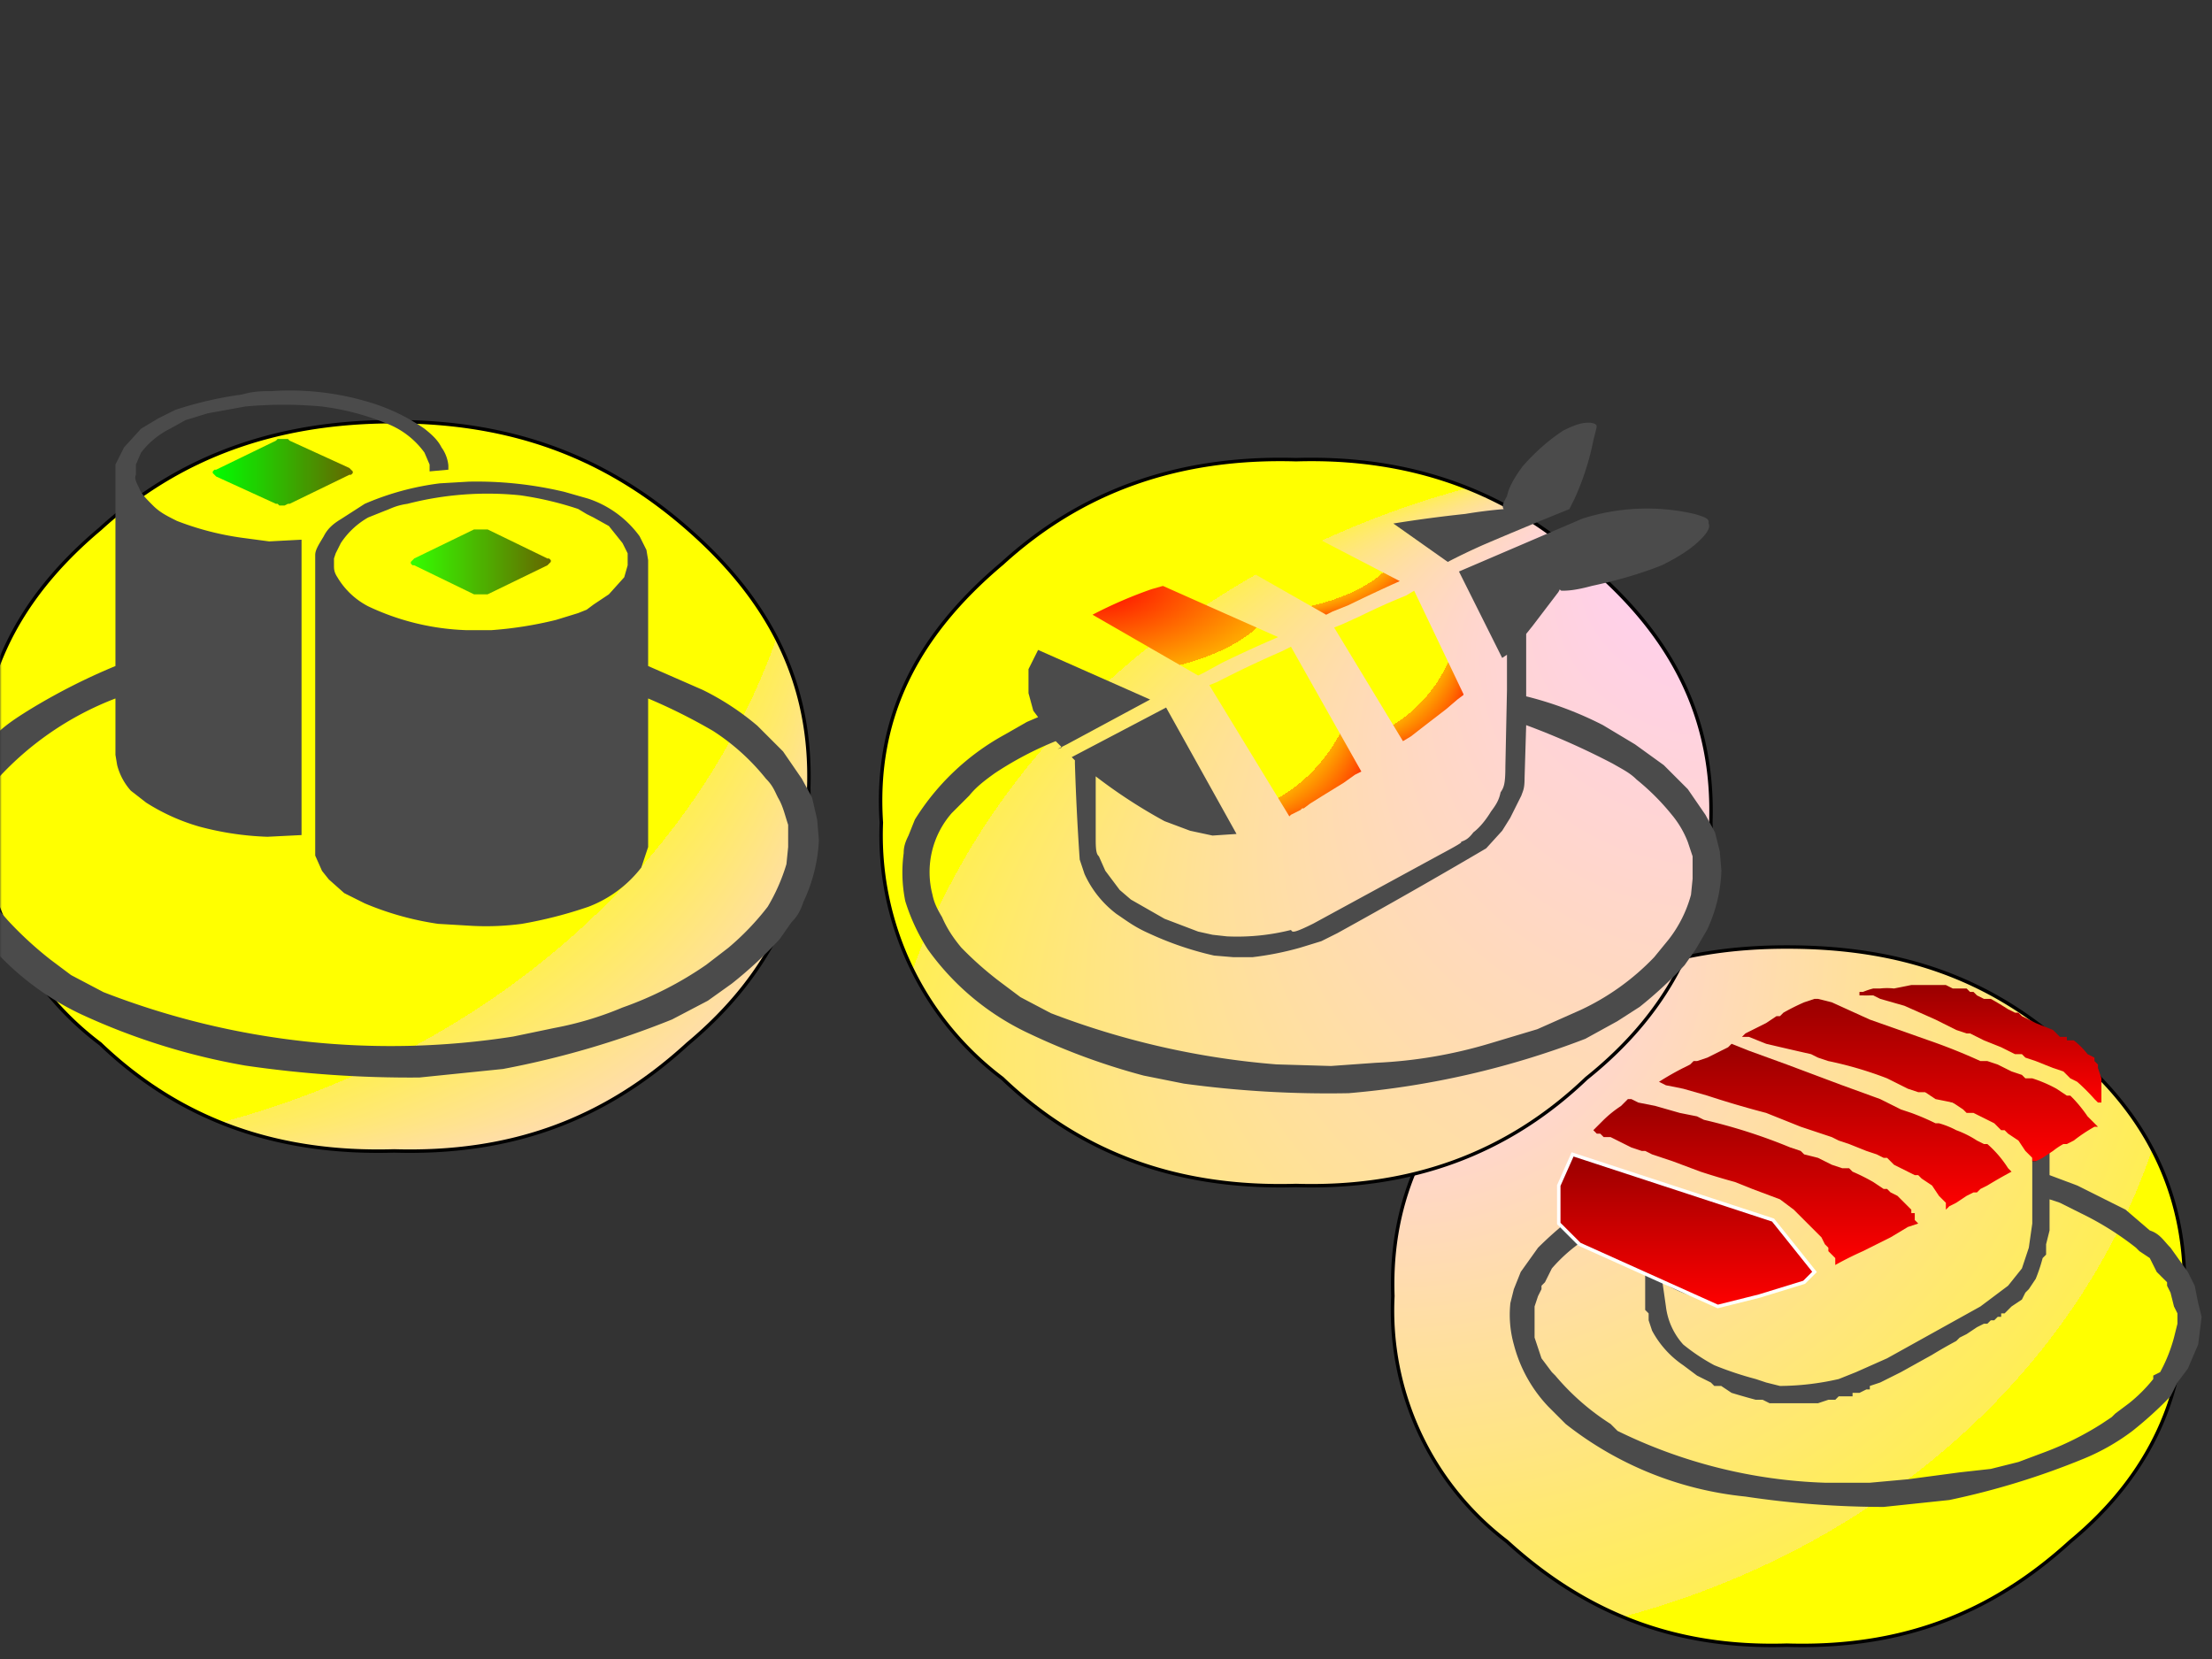 <svg xmlns:xlink="http://www.w3.org/1999/xlink" image-rendering="optimizeSpeed" baseProfile="basic" version="1" xmlns="http://www.w3.org/2000/svg" viewBox="0 0 640 480"><rect x="0" y="0" width="640" height="480" fill="#333333" stroke="none"/><defs><mask id="x"><path fill="#FFF" d="M0 0h640v480H0z"/></mask><radialGradient id="a"><stop offset="0" stop-color="#fcf"/><stop offset="1" stop-color="#fe5"/><stop offset="1" stop-color="#ff0"/></radialGradient><linearGradient id="b"><stop offset="0" stop-color="#900"/><stop offset="1" stop-color="red"/><stop offset="1" stop-color="#900"/></linearGradient><radialGradient id="y" xlink:href="#a" cx="0" cy="0" r="1" fx="0" fy="0"/><linearGradient id="z" xlink:href="#b" x2="0" y2="1"/><linearGradient id="A" xlink:href="#b" x2="0" y2="1"/><linearGradient id="B" xlink:href="#b" x1="1" x2="1" y2="1"/><linearGradient id="C" xlink:href="#b" x2="0" y2="1"/><linearGradient id="D" xlink:href="#b" x2="0" y2="1"/><radialGradient id="E" xlink:href="#a" cx="0" cy="0" r="1" fx="1" fy="1"/><radialGradient id="F" xlink:href="#a" cx="0" cy="0" r="1" fx="0" fy="0"/><radialGradient id="G" xlink:href="#a" cx="1" cy="1" r="1" fx="1" fy="0"/><linearGradient id="c"><stop offset="0" stop-color="#ff0"/><stop offset="0" stop-color="#f52"/><stop offset="1" stop-color="#f03"/><stop offset="1" stop-color="#f52"/><stop offset="1" stop-color="#ff0"/></linearGradient><linearGradient id="d" xlink:href="#c" x2="1"/><linearGradient id="e" xlink:href="#c" x2="1"/><linearGradient id="f" xlink:href="#c" x2="1"/><linearGradient id="g" xlink:href="#c" x2="1"/><linearGradient id="h" xlink:href="#c" x2="1"/><linearGradient id="i" xlink:href="#c" x2="1"/><linearGradient id="j" xlink:href="#c" x2="1"/><linearGradient id="k" xlink:href="#c" x2="1"/><linearGradient id="l" xlink:href="#c" x2="1"/><linearGradient id="m" xlink:href="#c" x2="1"/><linearGradient id="n" xlink:href="#c" x2="1"/><symbol id="J" overflow="visible" preserveAspectRatio="none"><path fill="#4b4b4b" d="M498 262l-3-5-8-11a181 181 0 0 0-51-38 367 367 0 0 0-41-17v-83-3c0-3-1-5-4-9a58 58 0 0 0-23-17l-6-3h-2l-3-2a198 198 0 0 0-12-3l-2-4c-1-2-2-4-6-7l-11-7-9-3h-5-2l-4 1a41 41 0 0 0-13 5l-2-2-5-3a46 46 0 0 0-14-4h-3-3c-2 0-5 0-8 2l-10 5-6 5-2 3-2-1-4-2a49 49 0 0 0-11-2h-7l-9 3c-5 2-9 5-12 8l-6 8-2 5-2-1-4-2a55 55 0 0 0-10-2h-2-5c-3 1-6 1-11 4-5 2-9 6-13 10l-5 10-1 5-3 1-7 3a54 54 0 0 0-24 19l-3 9v58l-8 4c-5 1-11 4-19 8a279 279 0 0 0-45 30l-2 3-6 6a117 117 0 0 0-15 23l-2 7a110 110 0 0 0-4 19v9l2 12a118 118 0 0 0 14 30l3 5 3 4 7 8a205 205 0 0 0 51 37 412 412 0 0 0 71 26 293 293 0 0 0 64 9 379 379 0 0 0 63 2 362 362 0 0 0 112-20 205 205 0 0 0 50-21l7-4a161 161 0 0 0 46-41l3-5 7-11 7-19a62 62 0 0 0 2-18v-4l-1-8a103 103 0 0 0-7-20l-2-4zM350 93h7l6 3 3 3 2 1 1 1 3 4 3 6v10a355 355 0 0 0-1 5v1h-1v1h-1l-1 1h-1l-2 1-1 1h-1l-1 1-3 1-2 1h-1l-12 5-4 2-2 1-1-1-2-1-3-2-2-1-1-1-1-2-3-3-2-7-1-4v-2-2l1-5 2-6 3-4 1-1 2-1 3-3a30 30 0 0 1 11-3h2zm-55-25h1v-1h1v-1l2-1 3-1a25 25 0 0 1 28 5h1v1h1l1 2 2 3 2 5 1 4v2l-3 1-7 5-8 9-3 7-1 4h-3-2l-1-1-3-2a39 39 0 0 0-9-2l-2-1-1-1-1-1a6 6 0 0 1-1-1l-1-2c-1 0-2-1-2-3a30 30 0 0 1-3-9v-2-2l1-5 3-7 3-3 1-2zm22 72v4l-1 4-1 3-1 1-2 1-4 2-18 7-5 1v1h-2l-3-1-5-3-6-8-2-6-1-3 4-1 6-5 6-10 3-8v-3h1l1-1h8l4 1a26 26 0 0 1 7 3l1 1 2 2 3 4 4 7 1 5v2zm-68-72l1-1 4-4 7-4 6-1h4l4 1a30 30 0 0 1 10 4l1 2-1 1-1 2-3 4-2 8-1 5v7l-2-3c-1-1-2-3-5-4l-9-5-7-1-3-1h-1l-1-2-1-3-1-1-1-1 1-1v-1h1v-1zm0 19h2l4 1c2 0 5 0 8 2l10 9 3 8 1 4v2l-1 3-1 7-6 8-6 4-3 1v1h-1-1l-2-2-5-3-8-3-5-1h-3-4l1-1v-2-2l1-1v-1-3-1-1-2-3l-2-6-1-3-1-2 1-1 2-3a25 25 0 0 1 9-7h1l2-1h3l1-1h1zm12 76h-1v5l-1 2v1h-2l-1 1h-4a198 198 0 0 1-22 3l-9 1h-5-1-1l-1-1-1-3a31 31 0 0 1-2-8v-1-2l1-5a29 29 0 0 1 4-9l1-1 1-1 2-2 2-1 1-1 1-1h1l2-1 2-1h3l1-1h5l5 1 6 3 4 3 2 1 1 2 2 3 3 6v5l1 2zm-40-95h1l3 1 4 1 3 1h1l1 1 2 1a43 43 0 0 1 5 6l1 1h-1l-2 1h-1l-2 1-4 2a34 34 0 0 0-8 8l-2-2-5-3-9-4-6-1h-3l1-3 4-4 8-5 6-2h3zm-32 25l1-1h2l1-1h9l5 1 8 4 4 4 1 3h1v1l2 3 1 4v11l-1 1v2l-1 1v1l-1 2-2 2-1 1v1h-1l-1 1a27 27 0 0 0-4 3v1l-1 1h-1l-3 1-4 1h-5-5l-5-2-3-2-1-1h-1l-2-2-2-2-1-2-1-1v-1l-2-3a30 30 0 0 1-1-8v-4l1-7 6-8 5-4 3-1zm8 68v5l-2 5-1 3-1 2h-2v-1h-6a213 213 0 0 1-22-3l-8-2h-4l-1-1h-1-1l-1-1v-2-2-5l1-5c0-3 2-5 3-7l3-4 2-2 1-1 4-1a25 25 0 0 1 8-3h2l1 1 1 2a48 48 0 0 0 5 4v1l2 1a31 31 0 0 0 9 4l4 1h2v1l1 3 1 4v3zm-53-50v-1-2a22 22 0 0 1 2-5l1-3 4-5 9-6 6-2h6a16 16 0 0 1 5 2h1l-1 1h-1v1h-1l-2 2-3 5-4 9-1 6-1 3v1l1 3a29 29 0 0 0 1 7l-1 1h-3a27 27 0 0 0-7 4h-2l-1-1-4-4-3-7-1-5v-2-1-1zm-9 6l1 2 1 6 4 7 4 5 1 1-1 2-3 5a40 40 0 0 0-4 14v3 3h-2l-3-1-4-2-2-2-2-1-1-2-3-4-2-6-1-4v-2-4l2-6 6-9 6-4 3-1zm340 224l-3 3-6 7a252 252 0 0 1-20 17l-4 3-6 4-16 9a401 401 0 0 1-48 19l-9 3a230 230 0 0 1-34 7 630 630 0 0 1-99 6 355 355 0 0 1-172-51 210 210 0 0 1-25-23l-4-4-3-4-5-10-6-15-1-10v-4-3-5a62 62 0 0 1 13-28 122 122 0 0 1 37-32 241 241 0 0 1 33-16v81l1 3 4 8a63 63 0 0 0 23 16l6 3 6 2 16 4a321 321 0 0 0 46 6h18a211 211 0 0 0 64-11l6-2 75-29 6-3a62 62 0 0 0 23-18c3-3 4-6 4-8v-56l8 3a196 196 0 0 1 74 49 65 65 0 0 1 13 33v7l-1 10a107 107 0 0 1-11 25l-3 4z"/><path fill="url(#d)" stroke="#000" stroke-width="6" d="M351 89c9 0 16 3 22 9 7 6 10 13 9 21 1 8-2 15-9 21-6 6-13 9-22 9s-16-3-22-9c-7-6-10-13-9-21-1-8 2-15 9-21 6-6 13-9 22-9z"/><path fill="url(#e)" stroke="#000" stroke-width="6" d="M311 56c9 0 16 3 22 9 7 6 10 13 9 21 1 8-2 15-9 21-6 6-13 9-22 9s-16-3-22-9c-7-6-10-13-9-21-1-8 2-15 9-21 6-6 13-9 22-9z"/><path fill="url(#f)" stroke="#000" stroke-width="6" d="M292 103c9 0 16 3 22 9 7 6 10 13 9 21 1 8-2 15-9 21-6 6-13 9-22 9s-16-3-22-9c-7-6-10-13-9-21-1-8 2-15 9-21 6-6 13-9 22-9z"/><path fill="url(#g)" stroke="#000" stroke-width="6" d="M274 48c9 0 16 3 22 9 7 6 10 13 9 21 1 8-2 15-9 21-6 6-13 9-22 9s-16-3-22-9c-7-6-10-13-9-21-1-8 2-15 9-21 6-6 13-9 22-9z"/><path fill="url(#h)" stroke="#000" stroke-width="6" d="M257 78c9 0 16 3 22 9 7 6 10 13 9 21 1 8-2 15-9 21-6 6-13 9-22 9s-16-3-22-9c-7-6-10-13-9-21-1-8 2-15 9-21 6-6 13-9 22-9z"/><path fill="url(#i)" stroke="#000" stroke-width="6" d="M235 120c9 0 16 3 22 9 7 6 10 13 9 21 1 8-2 15-9 21-6 6-13 9-22 9s-16-3-22-9c-7-6-10-13-9-21-1-8 2-15 9-21 6-6 13-9 22-9z"/><path fill="url(#j)" stroke="#000" stroke-width="6" d="M224 57c9 0 16 3 22 9 7 6 10 13 9 21 1 8-2 15-9 21-6 6-13 9-22 9s-16-3-22-9c-7-6-10-13-9-21-1-8 2-15 9-21 6-6 13-9 22-9z"/><path fill="url(#k)" stroke="#000" stroke-width="6" d="M198 84c9 0 16 3 22 9 7 6 10 13 9 21 1 8-2 15-9 21-6 6-13 9-22 9s-16-3-22-9c-7-6-10-13-9-21-1-8 2-15 9-21 6-6 13-9 22-9z"/><path fill="url(#l)" stroke="#000" stroke-width="6" d="M163 74c9 0 16 3 22 9 7 6 10 13 9 21 1 8-2 15-9 21-6 6-13 9-22 9s-16-3-22-9c-7-6-10-13-9-21-1-8 2-15 9-21 6-6 13-9 22-9z"/><path fill="url(#m)" stroke="#000" stroke-width="6" d="M139 102c9 0 16 3 22 9 7 6 10 13 9 21 1 8-2 15-9 21-6 6-13 9-22 9s-16-3-22-9c-7-6-10-13-9-21-1-8 2-15 9-21 6-6 13-9 22-9z"/><path fill="url(#n)" stroke="#000" stroke-width="6" d="M177 121c9 0 16 3 22 9 7 6 10 13 9 21 1 8-2 15-9 21-6 6-13 9-22 9s-16-3-22-9c-7-6-10-13-9-21-1-8 2-15 9-21 6-6 13-9 22-9z"/></symbol><linearGradient id="o"><stop offset="0" stop-color="#0f0"/><stop offset="1" stop-color="#660"/></linearGradient><linearGradient id="p"><stop offset="0" stop-color="#3f0"/><stop offset="1" stop-color="#660"/></linearGradient><linearGradient id="q" xlink:href="#o" x2="1"/><linearGradient id="r" xlink:href="#p" x2="1"/><symbol id="I" overflow="visible" preserveAspectRatio="none"><path fill="#4b4b4b" d="M502 282l-11-16-15-15a155 155 0 0 0-32-21l-32-14v-62l-1-6-4-8a61 61 0 0 0-30-22l-14-4a222 222 0 0 0-56-6l-17 1a161 161 0 0 0-44 12l-14 9c-5 3-8 6-10 10-3 5-5 8-5 11v169 7l4 9 4 5 9 8 12 6a175 175 0 0 0 43 12l17 1a158 158 0 0 0 32-1 253 253 0 0 0 39-10 71 71 0 0 0 31-23l4-12v-87a332 332 0 0 1 38 19 129 129 0 0 1 31 28c4 4 5 7 7 11 3 5 4 10 6 16v13l-1 10a110 110 0 0 1-11 25 155 155 0 0 1-23 24l-13 10a206 206 0 0 1-49 25 195 195 0 0 1-40 12l-24 5a464 464 0 0 1-240-26l-19-10-12-9a212 212 0 0 1-25-23l-7-8-5-10-6-15-1-10a62 62 0 0 1 2-21l4-7c1-4 4-8 7-12a181 181 0 0 1 69-47v33l1 6a36 36 0 0 0 8 15l9 7a119 119 0 0 0 31 14 176 176 0 0 0 40 6l20-1V142l-19 1-15-2a169 169 0 0 1-39-10c-6-3-10-5-14-9s-7-7-8-10c-2-4-3-6-2-8v-6l3-7a49 49 0 0 1 17-14l9-5 13-4 22-4a245 245 0 0 1 45 0 151 151 0 0 1 38 10 49 49 0 0 1 22 17l3 7v4l11-1v-2c0-2-1-7-4-11-2-4-5-7-10-11a114 114 0 0 0-34-16 161 161 0 0 0-56-6c-5 0-10 0-17 2a214 214 0 0 0-39 9l-10 5-10 6-10 11-5 10v118a361 361 0 0 0-51 26c-8 5-14 9-20 15a127 127 0 0 0-21 29 91 91 0 0 0-7 21 90 90 0 0 0 1 29 122 122 0 0 0 14 30 162 162 0 0 0 64 54 386 386 0 0 0 96 30 667 667 0 0 0 102 7l49-5a525 525 0 0 0 99-29l21-11 14-10a242 242 0 0 0 28-26l7-10c3-3 5-6 7-12a94 94 0 0 0 9-36l-1-12-3-13-6-11zm-126-99l-5 2-13 4a225 225 0 0 1-38 6h-14a145 145 0 0 1-58-14 45 45 0 0 1-18-17c-2-3-2-5-2-7v-4l1-3 3-6a47 47 0 0 1 16-15l5-2 5-2c3-1 6-3 13-4a188 188 0 0 1 66-5 194 194 0 0 1 34 8l5 3 4 2 9 5 8 10 3 6v7l-2 7-9 10-9 6-4 3z"/><path fill="url(#q)" d="M202 84l-1-1h-6l-1 1-35 17h-1l-1 1v1l1 1 1 1 35 16h1l1 1h3l2-1h1l35-17h1l1-1v-1l-1-1-1-1-35-16z"/><path fill="url(#r)" d="M353 153l-35-17h-1-7l-35 17-1 1-1 1v1l1 1h1l35 17h8l35-17 1-1 1-1v-1l-1-1h-1z"/></symbol><radialGradient id="s"><stop offset="0" stop-color="red"/><stop offset="1" stop-color="#fa0"/><stop offset="1" stop-color="#ff0"/></radialGradient><radialGradient id="t" xlink:href="#s" cx="0" cy="0" r="1" fx="1" fy="1"/><radialGradient id="u" xlink:href="#s" cx="0" cy="0" r="1" fx="0" fy="0"/><radialGradient id="v" xlink:href="#s" cx="0" cy="0" r="1" fx="1" fy="1"/><radialGradient id="w" xlink:href="#s" cx="0" cy="0" r="1" fx="1" fy="1"/><symbol id="H" overflow="visible" preserveAspectRatio="none"><path fill="#4b4b4b" d="M417 100l3-6a165 165 0 0 0 12-37l2-8v-1c0-1-2-2-5-2-4 0-8 1-16 5-9 6-17 13-25 22-6 8-9 14-10 19-3 5-3 7-2 8a295 295 0 0 0-24 3 843 843 0 0 0-45 6l34 24a390 390 0 0 1 23-11 2827 2827 0 0 1 53-22z"/><path fill="url(#t)" d="M192 210l50 82 1-1 2-1 4-2 1-1h1l4-3 8-5 13-8 7-5 4-2-44-78-6 3a643 643 0 0 0-40 19l-5 2z"/><path fill="url(#u)" d="M235 180l-72-32-7 2a277 277 0 0 0-37 16l66 38 4-2 11-6a743 743 0 0 1 35-16z"/><path fill="url(#v)" d="M311 145l-50-26-6 1a380 380 0 0 0-43 12l-5 1 58 33 4-2 10-4a1089 1089 0 0 1 32-15z"/><path fill="url(#w)" d="M351 216l-31-65-5 3a413 413 0 0 0-29 13l-11 5-5 2 43 71 5-3 9-7 13-10 7-6 4-3z"/><path fill="#4b4b4b" d="M502 291l-11-16-15-15-18-13-20-12a223 223 0 0 0-48-18v-37-2l4-5 16-21c2-3 0-2 2-1 3 0 8 0 19-3 14-3 29-7 44-13 12-6 19-11 24-16s6-8 5-10v-1c0-2-2-3-9-5a132 132 0 0 0-70 3l-77 33 27 54 3-2v22l-1 48c0 11-1 13-3 16-1 5-3 8-6 12-3 5-7 10-11 13-3 4-5 5-8 6 1 0 2 0-13 8l-79 43c-14 7-13 5-14 4a138 138 0 0 1-40 4l-9-1-9-2-21-8-21-12-7-6-9-12-4-9c-1-1-2-2-2-10v-40a326 326 0 0 0 43 28l16 6 14 3 15-1-44-79-59 31 2 2v2a1587 1587 0 0 0 3 60l3 9a65 65 0 0 0 20 25c6 4 11 8 20 12a202 202 0 0 0 41 14l12 1h12a191 191 0 0 0 30-6l13-4 10-5a3827 3827 0 0 0 93-53l10-11 5-8 7-14c1-3 2-4 2-11l1-33a464 464 0 0 1 54 24c7 4 11 6 15 10a147 147 0 0 1 22 22 61 61 0 0 1 10 17l3 9v14l-1 10a79 79 0 0 1-14 28l-9 11a153 153 0 0 1-46 33l-27 12-30 9a292 292 0 0 1-71 12l-28 2-34-1a505 505 0 0 1-141-32l-19-10-12-9a212 212 0 0 1-25-22c-5-6-9-12-12-19-3-5-5-9-6-14a56 56 0 0 1 12-51l11-11c4-5 9-9 16-14a214 214 0 0 1 38-20l4 4c-3 1-5 2 3-2l52-28-70-31-6 12v15l3 11 3 4-7 3-14 8a152 152 0 0 0-56 53l-4 10c-2 4-3 7-3 11a90 90 0 0 0 1 30 122 122 0 0 0 14 30 162 162 0 0 0 64 53 412 412 0 0 0 71 26l25 5a667 667 0 0 0 103 6 537 537 0 0 0 148-34l20-11 14-9a257 257 0 0 0 28-26l7-10 7-12a94 94 0 0 0 9-37l-1-12-3-12-6-11z"/></symbol></defs><g mask="url(#x)"><path fill="url(#y)" stroke="#000" d="M517 274c33 0 59 9 82 30 23 19 34 43 33 71 1 28-10 52-33 71-23 21-49 31-82 30-32 1-58-9-81-30a84 84 0 0 1-33-71c-1-28 10-52 33-71 23-21 49-30 81-30z"/><path fill="url(#z)" d="M476 333l2 1 6 2 8 3a216 216 0 0 0 10 3l5 2 8 3 4 3 2 2 1 1 2 2 3 3 1 2 1 1v1l1 1 1 1v2a99 99 0 0 1 8-4l8-4 5-3 3-1-1-1v-1-1h-1v-1l-2-2-2-2-2-1-1-1h-1l-3-2a58 58 0 0 0-6-3l-1-1h-2l-3-1-4-2-4-1-1-1-3-1a160 160 0 0 0-25-8l-2-1-5-1-7-2-5-1-2-1h-1l-2 2a33 33 0 0 0-5 4l-1 1-1 1-1 1 1 1h1l1 1h2l2 1 4 2 3 1h1z"/><path fill="url(#A)" d="M569 299h1l4 2 5 2 4 2h2l1 1 3 1 5 2 3 1 1 1 1 1 2 1a56 56 0 0 1 5 5l1 1h1v-2-1-1-1-1-1l-1-3v-1l-1-1v-1l-2-1a23 23 0 0 0-4-4h-1-1v-1h-1-1l-2-2-5-2-4-2-1-1h-1l-2-1a104 104 0 0 0-5-3h-1-1l-2-1-1-1h-1l-1-1h-3-1l-2-1h-1-7-2l-5 1a18 18 0 0 0-4 0h-2a21 21 0 0 0-3 1h-1v1h1a19 19 0 0 0 2 0h1l2 1 7 2 9 4 6 3 3 1z"/><path fill="url(#B)" d="M530 329l2 1 3 1 5 2 3 1 2 1h1l2 2 4 2 2 1h1l1 1 3 2 2 3 2 2v2l1-1 2-1 3-2 2-1h1l1-1 2-1a140 140 0 0 1 7-4l-1-1a32 32 0 0 0-6-7h-1l-2-1a29 29 0 0 0-6-3 25 25 0 0 0-5-2h-1a70 70 0 0 0-7-3l-3-1-2-1-4-2-11-4-16-6-11-4-5-2-1 1-2 1-4 2-3 1h-1l-1 1-2 1a81 81 0 0 0-7 4l2 1 5 1 7 2a278 278 0 0 0 17 5l10 4 6 2 3 1z"/><path fill="#4b4b4b" d="M633 368l-5-7c-2-2-3-4-6-5l-7-6-6-3-8-4-8-3v-7a162 162 0 0 0 10-6l-7-7-4-3-10-4a1055 1055 0 0 0-57-21c-7 1-12 4-15 6l5 2 27 10 33 13 7 3 2 3 4 3v22l-1 7-2 6-4 5-4 3-4 3-27 15-9 4-5 2a78 78 0 0 1-17 2l-4-1-3-1a98 98 0 0 1-12-4 56 56 0 0 1-9-6 20 20 0 0 1-5-11l-1-7a34 34 0 0 0 13 5h4l6-1 10-2 8-3 3-2-2-3-10-10-4-2-19-6-34-13a27 27 0 0 0-3 8v6l1 5a108 108 0 0 0-9 8l-5 7-2 5-1 4a32 32 0 0 0 1 12 41 41 0 0 0 10 18l5 5a100 100 0 0 0 52 21 270 270 0 0 0 40 3l19-2a222 222 0 0 0 39-12 63 63 0 0 0 14-8 111 111 0 0 0 11-10l2-4 3-4 3-7 1-8-1-4-1-5-2-4zm-10 30v1a44 44 0 0 1-7 7l-4 3-1 1-3 2a88 88 0 0 1-16 8l-8 3-4 1-4 1-9 1-15 2-11 1h-13a147 147 0 0 1-60-15l-2-2a70 70 0 0 1-16-14l-1-1-3-4-2-6v-4-2-3l1-3 1-2v-1l1-1 2-4a46 46 0 0 1 9-8v-1l1 1 1 1h1v1h1l3 2 3 2a114 114 0 0 0 6 2l1 1h1v11l1 1v2l1 3a28 28 0 0 0 9 10l4 3 4 2 1 1h2l3 2a204 204 0 0 0 7 2h2l2 1h14l3-1h2l1-1h4v-1h2l2-1h1v-1l3-1 6-3 9-5a134 134 0 0 1 7-4l1-1 2-1 3-2 2-1h1l1-1h1l1-1h1v-1h1l1-1 1-1 3-2 1-2 1-1 2-3a48 48 0 0 0 2-6l1-1v-1-2l1-4v-2-7l3 1 6 3a87 87 0 0 1 16 10l1 1 3 2 2 4 2 2 1 1v1l1 2 1 4 1 2v3l-1 4a45 45 0 0 1-4 10l-2 1z"/><path fill="url(#C)" d="M555 316h2l3 2 5 1 3 2 1 1h2l2 1 4 2 2 2h1l1 1 3 2 2 3 2 2v1h1l2-1 3-2a21 21 0 0 1 3-2h1l2-1a47 47 0 0 1 6-4h1l-1-1-2-2a42 42 0 0 0-4-5l-1-1h-1l-3-2a39 39 0 0 0-7-3h-2l-1-1-3-1-4-2-3-1h-2a168 168 0 0 0-15-6l-17-6-11-5-4-1h-1l-3 1a63 63 0 0 0-6 3l-1 1h-1l-3 2-4 2-2 1-1 1h2l5 2a1213 1213 0 0 0 13 3l2 1 3 1a108 108 0 0 1 17 5l6 3 3 1z"/><path fill="url(#D)" stroke="#fff" d="M455 334l58 19 12 15-3 3-13 4-12 3-40-18-6-6v-11l4-9z"/><path fill="url(#E)" stroke="#000" d="M114 122c34 0 61 10 85 31s36 45 35 75c1 29-11 54-35 74-24 22-51 32-85 31-34 1-62-9-85-31a88 88 0 0 1-35-74c-1-30 10-54 35-75 23-21 51-31 85-31z"/><path fill="url(#F)" stroke="#000" d="M767 284c32-1 59 9 81 30 24 19 35 42 34 71 1 28-10 51-34 71-22 21-49 30-81 30s-59-9-81-30a84 84 0 0 1-34-71c-1-29 10-52 34-71 22-21 49-31 81-30z"/><path fill="url(#G)" stroke="#000" d="M375 133c33-1 61 9 84 30 25 21 37 45 36 75 1 29-11 54-36 74-23 22-51 32-84 31-34 1-62-9-85-31a88 88 0 0 1-35-74c-2-30 10-54 35-75 23-21 51-31 85-30z"/><use xlink:href="#H" transform="matrix(.463 0 0 .463 261 101)"/><use xlink:href="#I" transform="matrix(.494 0 0 .494 -16 86)"/><use xlink:href="#J" transform="matrix(.433 0 0 .432 664 258)"/></g></svg>